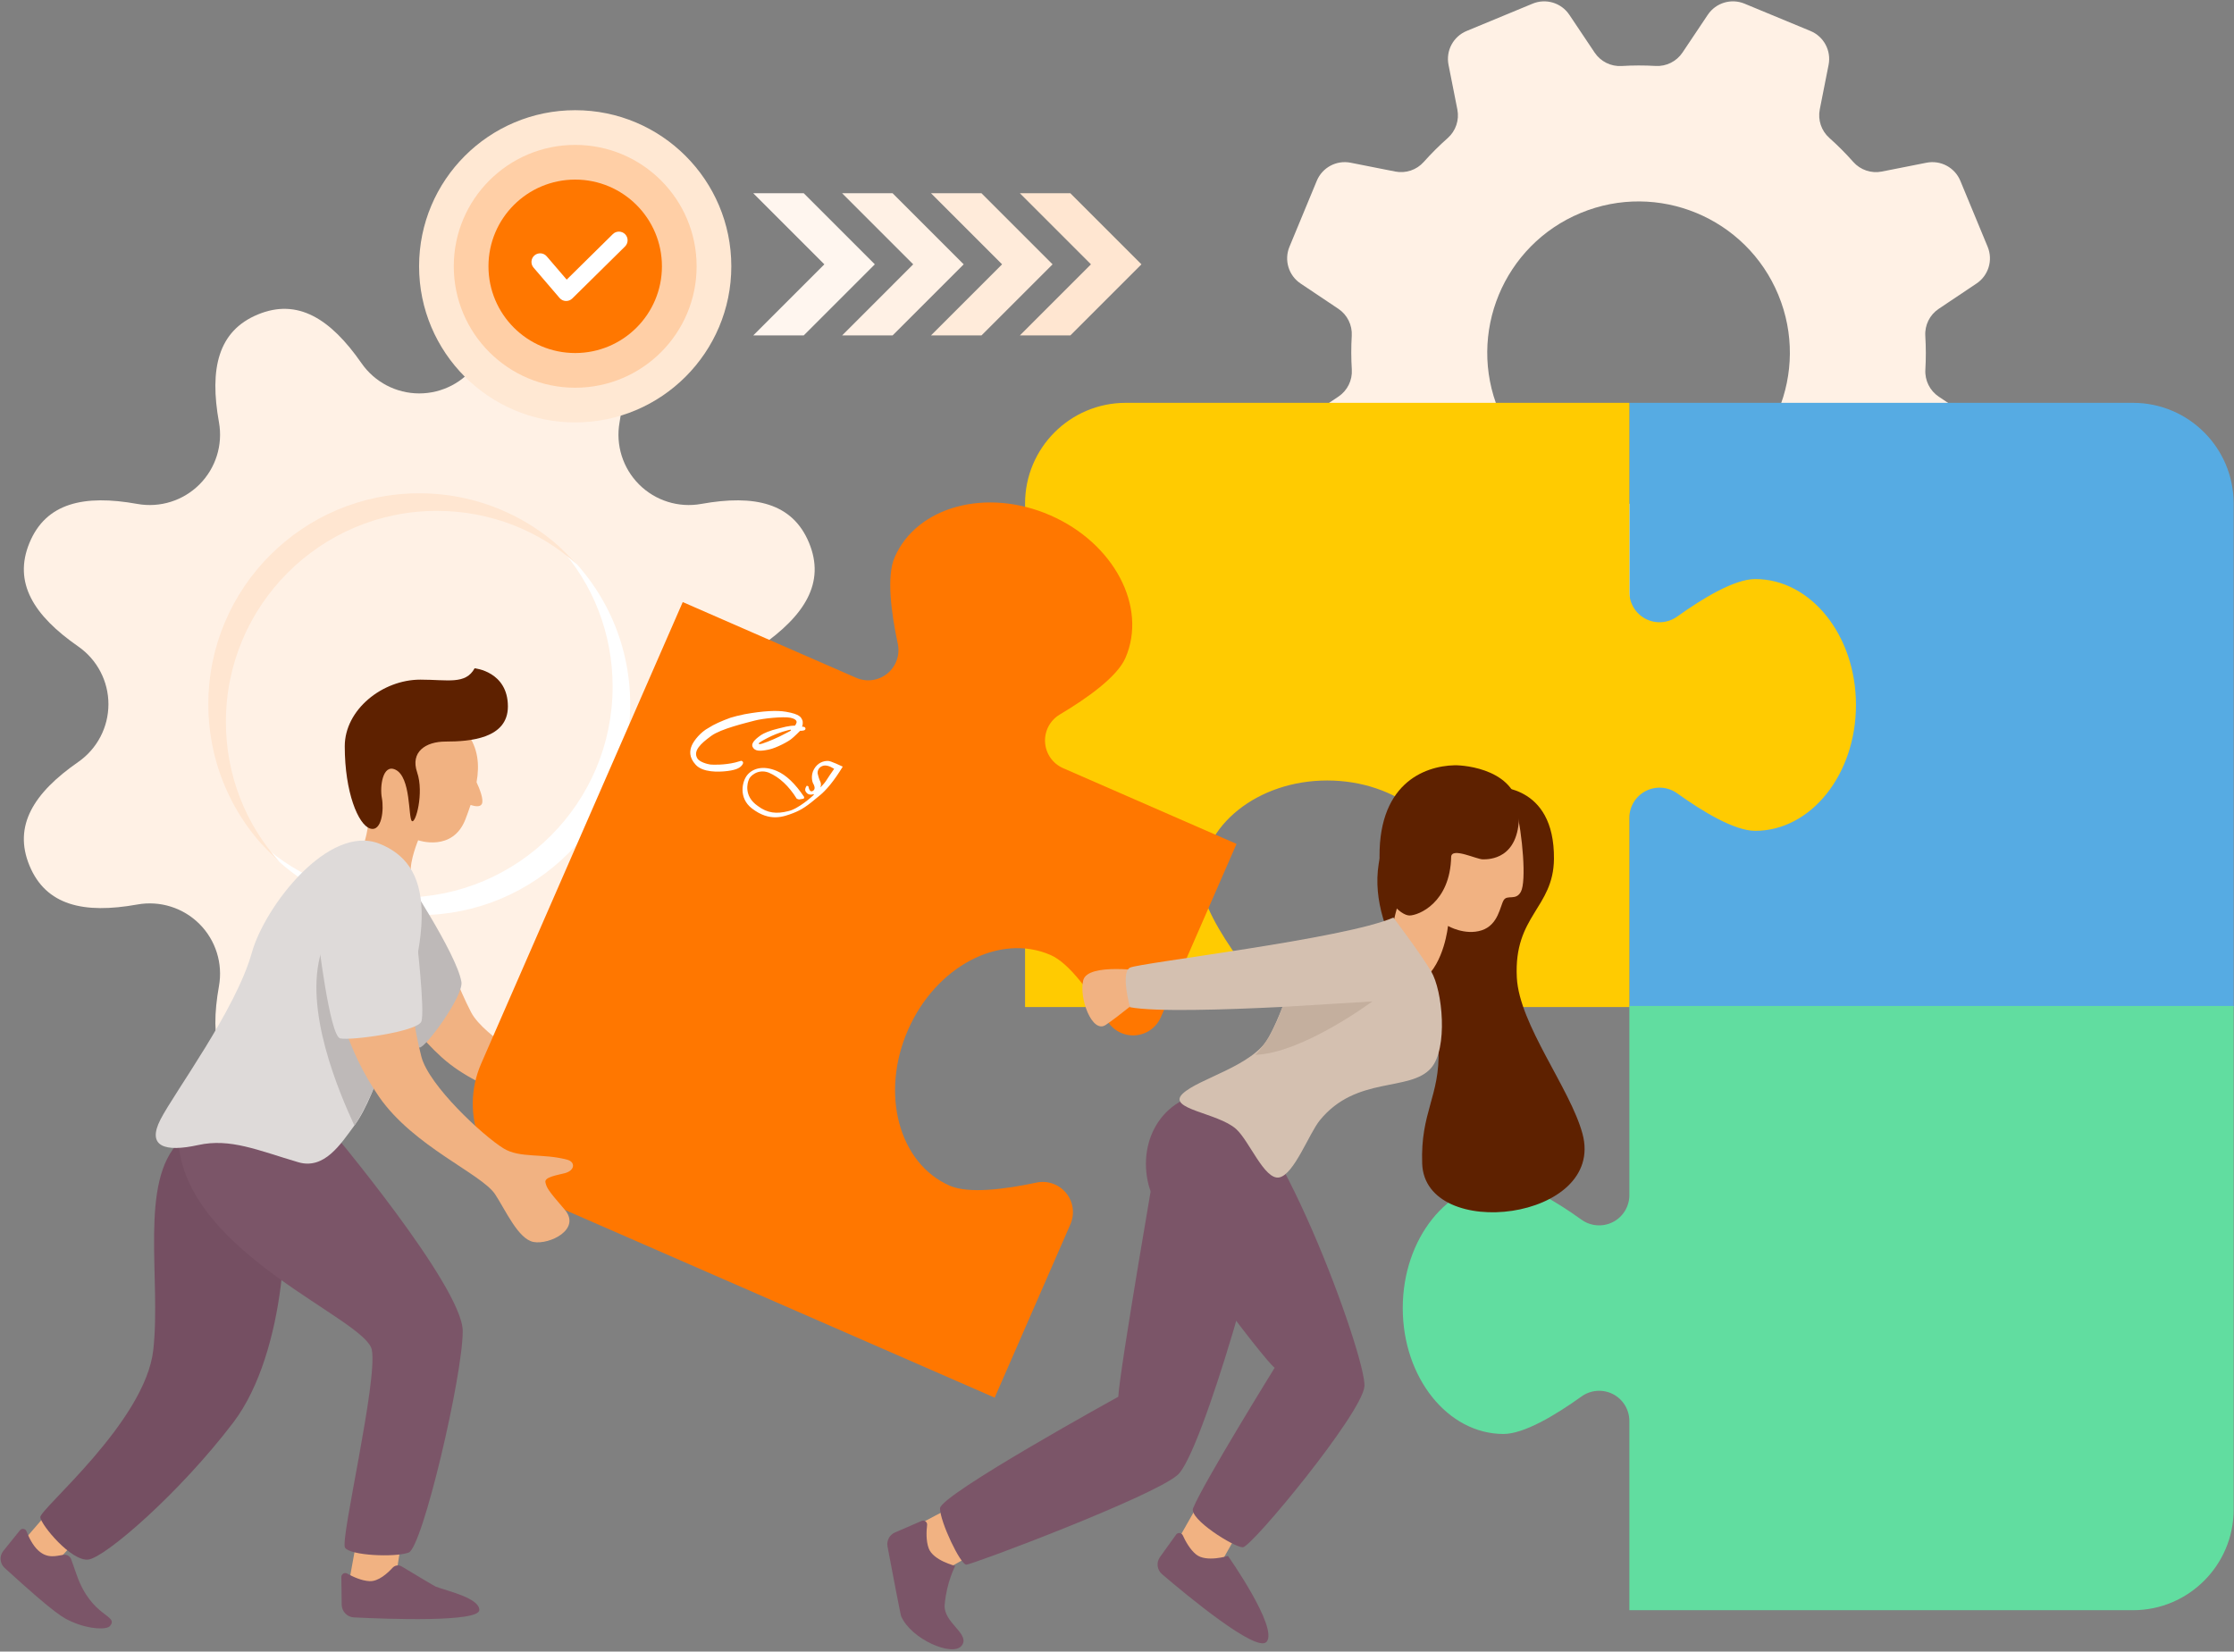 <?xml version="1.0" encoding="UTF-8"?>
<svg width="449px" height="332px" viewBox="0 0 449 332" version="1.1" xmlns="http://www.w3.org/2000/svg" xmlns:xlink="http://www.w3.org/1999/xlink">
    <rect x="0" y="0" width="449" height="332" fill="#808080" stroke="none"/>
    <!-- Generator: Sketch 56.2 (81672) - https://sketch.com -->
    <title>编组 83</title>
    <desc>Created with Sketch.</desc>
    <g id="插画" stroke="none" stroke-width="1" fill="none" fill-rule="evenodd">
        <g transform="translate(-3058, -1738)" fill-rule="nonzero" id="编组-124">
            <g transform="translate(3058, 1738)">
                <g id="编组-83">
                    <g id="chevron_arrow_1_" transform="translate(151.143, 38.688)">
                        <polygon id="Path" fill="#FFF6EF" points="24.683 14.447 10.394 28.738 0.247 28.738 14.538 14.447 0.247 0.157 10.394 0.157"></polygon>
                        <polygon id="Path" fill="#FFF1E5" points="42.546 14.447 28.256 28.738 18.109 28.738 32.399 14.447 18.109 0.157 28.256 0.157"></polygon>
                        <polygon id="Path" fill="#FFEBDA" points="60.408 14.447 46.118 28.738 35.972 28.738 50.262 14.447 35.972 0.157 46.118 0.157"></polygon>
                        <polygon id="Path" fill="#FFE6D1" points="78.27 14.447 63.98 28.738 53.835 28.738 68.124 14.447 53.835 0.157 63.98 0.157"></polygon>
                    </g>
                    <g id="cog_1_" transform="translate(4.498, 62.081)">
                        <path d="M148.309,91.086 C144.509,88.444 142.243,84.109 142.243,79.481 C142.243,74.853 144.506,70.514 148.306,67.873 C157.287,61.631 161.415,55.022 158.104,47.028 C154.794,39.035 147.202,37.28 136.441,39.216 C131.886,40.036 127.219,38.573 123.946,35.301 C120.673,32.029 119.207,27.36 120.026,22.805 C121.963,12.04 120.21,4.447 112.216,1.136 C104.222,-2.176 97.613,1.954 91.372,10.935 C88.731,14.737 84.394,17.004 79.766,17.003 C75.137,17.002 70.803,14.734 68.161,10.933 C61.921,1.953 55.313,-2.174 47.319,1.137 C39.327,4.448 37.572,12.04 39.509,22.802 C40.328,27.357 38.865,32.025 35.593,35.297 C32.321,38.57 27.653,40.038 23.098,39.217 C12.334,37.28 4.742,39.034 1.43,47.029 C-1.88,55.023 2.248,61.632 11.229,67.874 C15.03,70.515 17.297,74.852 17.296,79.481 C17.295,84.11 15.027,88.444 11.226,91.087 C2.247,97.327 -1.88,103.937 1.43,111.93 C4.741,119.924 12.334,121.678 23.097,119.74 C27.653,118.92 32.321,120.384 35.594,123.658 C38.867,126.932 40.327,131.601 39.508,136.157 C37.572,146.919 39.326,154.511 47.319,157.822 C55.312,161.133 61.921,157.005 68.162,148.023 C70.803,144.221 75.14,141.954 79.768,141.955 C84.397,141.956 88.732,144.224 91.373,148.025 C97.613,157.005 104.222,161.132 112.215,157.821 C120.207,154.51 121.961,146.919 120.025,136.156 C119.206,131.601 120.669,126.933 123.941,123.66 C127.213,120.386 131.881,118.919 136.436,119.74 C147.2,121.677 154.792,119.923 158.104,111.929 C161.415,103.936 157.288,97.326 148.309,91.086 Z" id="Path" fill="#FFF1E5"></path>
                        <ellipse id="Oval" fill="#FFF1E5" cx="79.767" cy="79.478" rx="42.396" ry="42.399"></ellipse>
                        <path d="M122.163,79.478 C122.163,102.869 103.156,121.877 79.767,121.877 C67.19,121.877 55.814,116.366 48.112,107.603 C55.532,114.316 65.423,118.344 76.234,118.344 C99.623,118.344 118.63,99.335 118.63,75.945 C118.63,65.133 114.602,55.241 107.89,47.821 C116.652,55.523 122.163,66.9 122.163,79.478 Z" id="Path" fill="#FFFFFF"></path>
                        <path d="M111.423,51.354 C104.003,44.641 94.112,40.613 83.3,40.613 C59.912,40.613 40.905,59.621 40.905,83.012 C40.905,93.823 44.933,103.716 51.645,111.136 C42.883,103.434 37.372,92.057 37.372,79.478 C37.372,56.088 56.379,37.08 79.767,37.08 C92.346,37.08 103.721,42.591 111.423,51.354 Z" id="Path" fill="#FFE6D1"></path>
                    </g>
                    <g id="cog" transform="translate(258.202, 0)" fill="#FFF1E5">
                        <path d="M135.796,36.346 C134.686,33.668 131.841,32.145 128.997,32.708 L120.016,34.485 C117.898,34.904 115.707,34.167 114.276,32.55 C112.761,30.839 111.156,29.228 109.466,27.723 C107.856,26.29 107.126,24.11 107.544,21.995 L109.318,13.027 C109.88,10.183 108.357,7.338 105.679,6.229 L92.418,0.735 C89.74,-0.374 86.652,0.561 85.039,2.97 L79.953,10.565 C78.755,12.353 76.692,13.382 74.543,13.257 C72.285,13.125 70.011,13.13 67.729,13.269 C65.572,13.401 63.506,12.375 62.302,10.578 L57.208,2.97 C55.594,0.561 52.506,-0.374 49.828,0.735 L36.567,6.228 C33.888,7.337 32.366,10.182 32.928,13.027 L34.705,22.009 C35.125,24.127 34.387,26.318 32.771,27.749 C31.06,29.265 29.449,30.87 27.944,32.559 C26.511,34.17 24.33,34.9 22.216,34.482 L13.249,32.708 C10.405,32.146 7.561,33.669 6.451,36.346 L0.958,49.608 C-0.151,52.287 0.785,55.376 3.193,56.989 L10.788,62.075 C12.576,63.273 13.604,65.336 13.479,67.485 C13.347,69.743 13.352,72.018 13.491,74.3 C13.623,76.458 12.597,78.524 10.8,79.727 L3.193,84.822 C0.785,86.435 -0.151,89.524 0.958,92.202 L6.451,105.464 C7.56,108.143 10.405,109.665 13.249,109.103 L22.231,107.326 C24.348,106.907 26.539,107.644 27.97,109.26 C29.485,110.972 31.09,112.584 32.78,114.087 C34.39,115.521 35.121,117.701 34.703,119.816 L32.928,128.783 C32.366,131.627 33.888,134.473 36.567,135.582 L49.828,141.075 C52.506,142.184 55.594,141.249 57.208,138.84 L62.293,131.245 C63.492,129.457 65.554,128.428 67.703,128.553 C69.961,128.685 72.235,128.68 74.517,128.542 C76.674,128.41 78.74,129.436 79.943,131.232 L85.038,138.84 C86.651,141.248 89.739,142.184 92.418,141.075 L105.679,135.582 C108.357,134.473 109.879,131.627 109.317,128.783 L107.54,119.8 C107.122,117.682 107.858,115.491 109.474,114.06 C111.186,112.545 112.798,110.94 114.301,109.25 C115.734,107.64 117.915,106.91 120.029,107.329 L128.995,109.103 C131.839,109.666 134.684,108.143 135.793,105.464 L141.286,92.202 C142.395,89.524 141.46,86.435 139.051,84.822 L131.457,79.736 C129.668,78.537 128.641,76.475 128.766,74.326 C128.897,72.067 128.892,69.793 128.753,67.511 C128.622,65.354 129.647,63.287 131.444,62.084 L139.051,56.989 C141.46,55.376 142.395,52.287 141.286,49.608 L135.796,36.346 Z M82.76,98.998 C67.246,105.425 49.46,98.057 43.033,82.542 C36.607,67.027 43.974,49.239 59.488,42.813 C75.002,36.386 92.788,43.754 99.214,59.269 C105.642,74.784 98.274,92.571 82.76,98.998 Z" id="Shape"></path>
                    </g>
                    <g id="puzzle_2_" transform="translate(206.022, 80.976)">
                        <path d="M121.454,121.463 L159.483,121.463 C161.758,121.463 163.842,122.736 164.883,124.759 C165.924,126.783 165.748,129.22 164.423,131.07 C160.643,136.345 156.879,142.637 156.879,146.768 C156.879,157.949 168.208,167.012 182.182,167.012 C196.156,167.012 207.485,157.949 207.485,146.768 C207.485,142.637 203.721,136.346 199.941,131.07 C198.615,129.219 198.435,126.781 199.477,124.756 C200.519,122.73 202.604,121.463 204.881,121.463 L242.908,121.463 L242.908,20.244 C242.908,9.064 233.845,0 222.666,0 L121.454,0 L121.454,121.463 Z" id="Path" fill="#56ABE3"></path>
                        <path d="M43.433,118.17 C44.475,116.145 44.295,113.708 42.969,111.856 C39.189,106.581 35.425,100.289 35.425,96.158 C35.425,84.977 46.754,75.914 60.728,75.914 C74.702,75.914 86.031,84.977 86.031,96.158 C86.031,100.289 82.267,106.58 78.487,111.856 C77.162,113.707 76.986,116.143 78.027,118.167 C79.068,120.19 81.152,121.463 83.427,121.463 L121.454,121.463 L121.454,83.431 C121.454,81.156 122.726,79.071 124.75,78.03 C126.773,76.989 129.21,77.165 131.06,78.491 C136.334,82.27 142.626,86.035 146.757,86.035 C157.937,86.035 166.999,74.705 166.999,60.73 C166.999,46.754 157.937,35.425 146.757,35.425 C142.626,35.425 136.335,39.189 131.06,42.969 C129.209,44.295 126.771,44.475 124.746,43.434 C122.721,42.392 121.453,40.306 121.453,38.029 L121.453,0 L20.242,0 C9.063,0 0,9.064 0,20.244 L0,121.463 L38.029,121.463 C40.306,121.463 42.392,120.196 43.433,118.17 Z" id="Path" fill="#FFCB01"></path>
                        <path d="M121.454,121.238 L121.454,159.27 C121.454,161.545 120.182,163.63 118.159,164.671 C116.135,165.712 113.698,165.536 111.848,164.21 C106.574,160.431 100.282,156.666 96.151,156.666 C84.971,156.666 75.909,167.996 75.909,181.971 C75.909,195.947 84.971,207.276 96.151,207.276 C100.282,207.276 106.573,203.512 111.848,199.732 C113.699,198.406 116.137,198.226 118.162,199.267 C120.187,200.309 121.455,202.395 121.455,204.672 L121.455,242.704 L222.667,242.704 C233.846,242.704 242.909,233.64 242.909,222.46 L242.909,121.24 L121.454,121.24 L121.454,121.238 Z" id="Path" fill="#61DDA0"></path>
                    </g>
                    <g id="man_2_" transform="translate(0, 100.77)">
                        <path d="M89.882,91.43 C89.882,91.43 92.146,97.862 94.707,102.754 C97.269,107.645 109.029,114.392 113.325,115.848 C116.696,116.99 120.634,115.05 125.31,115.231 C126.84,115.29 127.174,116.833 125.395,117.765 C124.084,118.45 121.845,119.326 122.304,120.224 C122.764,121.123 122.948,121.442 126.878,124.302 C130.809,127.161 125.632,131.331 122.645,131.458 C119.782,131.579 116.291,126.906 113.756,124.484 C110.447,121.323 97.098,119.307 88.771,111.758 C80.656,104.401 77.096,95.913 77.096,95.913 C77.096,95.913 82.582,90.702 89.882,91.43 Z" id="Path" fill="#F1B282"></path>
                        <path d="M93.921,46.668 C93.921,46.668 90.558,43.846 87.621,42.758 C84.684,41.67 78.128,49.206 75.441,52.262 C73.62,54.332 75.708,63.82 72.217,71.361 C71.313,73.313 82.765,77.063 82.561,74.616 C82.357,72.171 84.042,68.136 84.042,68.136 C84.042,68.136 90.993,70.583 93.556,63.894 C93.928,62.921 94.271,61.972 94.581,61.042 C95.472,61.333 96.484,61.489 96.829,60.866 C97.304,60.007 96.355,57.703 95.783,56.473 C96.414,52.884 96.07,49.636 93.921,46.668 Z" id="Path" fill="#F1B282"></path>
                        <path d="M214.281,139.054 C212.842,137.289 210.537,136.478 208.309,136.953 C201.963,138.305 194.691,139.238 190.905,137.585 C180.66,133.11 176.888,119.101 182.482,106.293 C188.075,93.485 200.913,86.73 211.159,91.206 C214.945,92.859 219.204,98.826 222.525,104.402 C223.69,106.357 225.852,107.493 228.123,107.35 C230.395,107.206 232.394,105.805 233.304,103.72 L248.524,68.867 L213.674,53.646 C211.588,52.736 210.188,50.736 210.044,48.465 C209.9,46.193 211.037,44.031 212.992,42.866 C218.566,39.544 224.534,35.285 226.187,31.5 C230.661,21.253 223.907,8.413 211.101,2.82 C198.294,-2.774 184.285,0.998 179.811,11.244 C178.158,15.03 179.09,22.302 180.443,28.649 C180.918,30.876 180.107,33.182 178.342,34.622 C176.577,36.06 174.159,36.388 172.073,35.476 L137.222,20.256 L96.716,113.015 C92.242,123.261 96.92,135.194 107.166,139.669 L199.918,180.179 L215.137,145.326 C216.047,143.238 215.72,140.818 214.281,139.054 Z" id="Path" fill="#FF7700"></path>
                        <polygon id="Path" fill="#F1B282" points="10.346 202.439 3.599 210.259 9.671 215.035 17.094 206.935"></polygon>
                        <polygon id="Path" fill="#F1B282" points="80.726 208.791 79.307 217.81 69.931 218.479 71.989 207.161"></polygon>
                        <path d="M55.779,135.859 C58.587,142.551 57.666,171.002 46.887,185.177 C36.107,199.352 21.134,212.329 17.74,212.728 C14.347,213.128 8.297,205.836 8.097,204.238 C7.897,202.641 29.213,185.023 30.81,170.576 C32.407,156.129 27.889,136.759 36.106,128.673 C39.231,125.599 52.971,129.167 55.779,135.859 Z" id="Path" fill="#754F62"></path>
                        <path d="M80.969,74.678 C80.969,74.678 91.765,90.873 92.736,96.597 C93.212,99.403 85.516,109.906 84.318,109.807 C83.12,109.707 78.568,97.931 78.568,97.931 C78.568,97.931 76.877,77.573 80.969,74.678 Z" id="Path" fill="#BEB9B8"></path>
                        <path d="M65.918,125.679 C65.918,125.679 93.001,157.825 93.001,166.809 C93.001,175.793 84.918,210.332 82.123,211.33 C79.328,212.328 70.339,211.929 69.341,210.332 C68.344,208.735 75.932,176.838 74.734,170.576 C73.536,164.315 37.903,151.433 35.906,129.272 L65.918,125.679 Z" id="Path" fill="#7B5568"></path>
                        <path d="M89.553,48.297 C94.464,48.297 102.079,47.699 102.079,41.243 C102.079,34.189 95.393,33.569 95.393,33.569 C93.565,36.889 90.03,35.85 84.482,35.85 C76.849,35.85 69.291,41.885 69.291,49.248 C69.291,58.481 72.001,65.013 74.376,65.772 C76.751,66.531 77.187,61.922 76.751,59.657 C76.315,57.392 76.893,52.755 79.451,53.936 C82.641,55.41 82.03,63.637 82.781,64.269 C83.533,64.9 85.253,58.622 83.841,54.499 C82.429,50.378 85.544,48.297 89.553,48.297 Z" id="Path" fill="#5E2100"></path>
                        <path d="M75.368,117.359 C75.137,117.948 74.903,118.519 74.669,119.07 C73.579,121.643 72.467,123.802 71.222,125.483 C68.459,129.222 65.189,134.404 59.942,132.855 C51.822,130.459 46.279,127.982 39.846,129.4 C33.147,130.876 29.453,129.737 32.247,124.28 C35.042,118.824 47.419,102.185 50.614,90.739 C53.23,81.364 66.094,64.758 76.287,68.84 C86.367,72.878 89.066,84.575 75.368,117.359 Z" id="Path" fill="#DEDAD9"></path>
                        <path d="M75.571,116.965 C74.481,119.538 72.468,123.802 71.222,125.483 C68.203,118.908 60.93,102.126 64.604,90.474 C64.604,90.474 74.549,115.755 75.571,116.965 Z" id="Path" fill="#BEB9B8"></path>
                        <path d="M82.358,98.46 C82.358,98.46 83.176,105.826 84.689,111.636 C86.2,117.445 96.998,127.475 101.19,130.071 C104.479,132.107 109.125,131.019 114.033,132.359 C115.639,132.797 115.613,134.513 113.5,135.063 C111.944,135.468 109.358,135.845 109.624,136.91 C109.89,137.974 110.006,138.358 113.467,142.351 C116.927,146.344 110.422,149.488 107.229,148.889 C104.166,148.315 101.617,142.509 99.526,139.322 C96.797,135.163 83.156,129.752 76.192,119.714 C69.404,109.932 67.718,100.07 67.718,100.07 C67.718,100.07 74.805,95.898 82.358,98.46 Z" id="Path" fill="#F1B282"></path>
                        <path d="M78.895,214.382 C79.368,213.863 80.14,213.752 80.741,214.115 C82.847,215.384 87.325,218.077 87.596,218.178 C89.979,219.068 96.343,220.467 96.339,222.863 C96.336,225.374 77.893,224.69 71.142,224.356 C69.774,224.288 68.692,223.168 68.675,221.797 L68.605,216.244 C68.602,215.961 68.749,215.697 68.992,215.553 C69.235,215.409 69.537,215.404 69.784,215.543 C70.913,216.175 72.668,216.996 74.278,217.07 C76.065,217.15 77.895,215.477 78.895,214.382 Z" id="Path" fill="#7B5568"></path>
                        <path d="M12.785,211.765 C13.454,211.67 14.093,212.062 14.317,212.699 C14.61,213.532 15.025,214.714 15.438,215.882 C18.46,224.419 23.946,223.869 22.106,226.087 C21.482,226.839 18.062,226.819 14.488,225.245 C12.859,224.528 11.481,224.052 0.927,214.405 C-0.046,213.516 -0.161,212.022 0.666,210.995 L4.018,206.837 C4.189,206.625 4.459,206.52 4.728,206.562 C4.997,206.605 5.223,206.786 5.321,207.039 C5.77,208.2 6.568,209.885 7.715,210.925 C9.605,212.637 11.373,211.964 12.785,211.765 Z" id="Path" fill="#7B5568"></path>
                        <path d="M63.876,87.274 C63.876,87.274 66.237,107.483 68.374,107.967 C70.511,108.452 83.885,106.606 84.677,104.587 C85.468,102.569 83.668,87.274 83.668,87.274 L63.876,87.274 Z" id="Path" fill="#DEDAD9"></path>
                    </g>
                    <g id="check" transform="translate(83.668, 21.593)">
                        <ellipse id="Oval" fill="#FFE8D3" cx="31.938" cy="31.94" rx="31.377" ry="31.38"></ellipse>
                        <ellipse id="Oval" fill="#FFCFA6" cx="31.938" cy="31.94" rx="24.404" ry="24.406"></ellipse>
                        <ellipse id="Oval" fill="#FF7700" cx="31.938" cy="31.94" rx="17.432" ry="17.433"></ellipse>
                        <path d="M30.122,38.913 C30.098,38.913 30.072,38.913 30.049,38.913 C29.566,38.893 29.112,38.671 28.799,38.304 L23.569,32.202 C22.941,31.473 23.026,30.37 23.758,29.744 C24.492,29.124 25.59,29.206 26.214,29.935 L30.229,34.616 L39.503,25.467 C40.186,24.793 41.294,24.803 41.968,25.484 C42.644,26.171 42.638,27.275 41.951,27.953 L31.346,38.413 C31.019,38.732 30.579,38.913 30.122,38.913 Z" id="Path" fill="#FFFFFF"></path>
                    </g>
                    <g id="woman_2_" transform="translate(178.133, 152.954)">
                        <path d="M52.18,42.287 C52.18,42.287 40.485,40.488 39.585,44.087 C38.685,47.686 41.384,54.883 44.083,53.084 C46.782,51.285 52.18,46.786 52.18,46.786 L52.18,42.287 Z" id="Path" fill="#F1B282"></path>
                        <polygon id="Path" fill="#F1B282" points="70.507 155.447 65.332 164.566 57.912 157.824 63.563 147.88"></polygon>
                        <polygon id="Path" fill="#F1B282" points="16.434 160.019 9.492 163.92 4.948 154.305 12.907 150.097"></polygon>
                        <path d="M122.085,5.227 C122.085,5.227 134.329,4.392 134.189,19.699 C134.098,29.619 126.089,31.076 126.726,43.545 C127.21,53.014 137.444,65.794 139.922,74.946 C144.655,92.421 108.26,96.78 107.705,80.953 C107.34,70.577 111.278,67.442 110.998,58.017 C110.719,48.593 96.596,35.62 98.963,20.694 C101.329,5.767 109.161,5.227 122.085,5.227 Z" id="Path" fill="#5E2100"></path>
                        <path d="M126.544,9.242 C127.894,14.978 128.666,24.169 127.546,26.293 C126.548,28.183 124.815,26.808 124.087,27.991 C123.36,29.175 123.028,32.963 119.661,34.056 C116.294,35.148 112.893,33.179 112.893,33.179 C112.893,33.179 112.165,40.643 107.978,43.919 C103.791,47.196 100.923,38.095 100.923,38.095 C100.923,38.095 102.335,26.627 105.703,22.804 C109.07,18.981 110.406,9.879 113.707,8.331 C117.368,6.616 124.176,3.979 126.544,9.242 Z" id="Path" fill="#F1B282"></path>
                        <path d="M114.212,0.879 C108.025,1.021 98.443,4.681 99.17,20.7 C99.139,27.254 103.326,31.076 105.146,31.076 C106.966,31.076 113.347,28.528 113.529,19.243 C113.711,17.332 118.626,19.79 119.899,19.79 C121.173,19.79 127.18,19.79 127.18,10.779 C127.181,1.708 116.212,0.833 114.212,0.879 Z" id="Path" fill="#5E2100"></path>
                        <path d="M54.483,78.617 C54.483,78.617 46.916,122.286 46.626,127.815 C46.626,127.815 10.796,147.556 10.796,150.255 C10.796,152.954 14.908,161.572 16.072,161.572 C17.237,161.572 53.61,147.894 58.557,143.529 C63.504,139.165 76.889,91.771 76.889,84.745 C76.889,77.718 73.106,73.978 67.578,73.395 C62.049,72.813 55.127,74.876 54.483,78.617 Z" id="Path" fill="#7B5568"></path>
                        <path d="M68.672,159.813 C68.672,159.813 78.857,174.267 76.432,177.08 C74.448,179.383 60.445,167.781 55.424,163.491 C54.41,162.625 54.226,161.126 55.003,160.043 L58.239,155.536 C58.401,155.309 58.673,155.186 58.952,155.213 C59.23,155.241 59.473,155.414 59.588,155.669 C60.116,156.835 61.031,158.519 62.27,159.521 C64.307,161.17 68.672,159.813 68.672,159.813 Z" id="Path" fill="#7B5568"></path>
                        <path d="M13.854,161.814 C13.854,161.814 12.12,165.074 11.732,169.613 C11.416,173.297 17.067,175.528 15.112,177.897 C13.287,180.11 5.034,176.603 2.987,171.945 C2.84,171.613 1.046,162.162 0.246,157.926 C0.022,156.746 0.647,155.568 1.749,155.092 L7.11,152.778 C7.366,152.667 7.663,152.701 7.887,152.868 C8.111,153.034 8.231,153.308 8.199,153.586 C8.051,154.857 7.969,156.771 8.515,158.269 C9.412,160.732 13.854,161.814 13.854,161.814 Z" id="Path" fill="#7B5568"></path>
                        <path d="M61.661,150.222 C60.768,152.392 69.905,158.08 71.652,158.08 C73.398,158.08 95.512,131.306 96.094,125.778 C96.677,120.249 77.277,66.813 66.414,66.702 C55.868,66.594 50.33,76.044 52.737,85.327 C54.608,92.536 76.016,120.539 78.054,121.994 C78.053,121.994 63.822,144.971 61.661,150.222 Z" id="Path" fill="#7B5568"></path>
                        <path d="M109.48,42.258 C107.25,38.55 101.914,31.491 101.914,31.491 C92.185,35.779 50.922,40.589 48.981,41.559 C47.041,42.529 48.981,49.514 48.981,49.514 C53.943,50.464 67.92,50.036 79.634,49.447 C78.856,51.453 77.929,53.596 76.889,55.529 C73.758,61.349 62.723,63.829 59.539,66.922 C56.354,70.014 66.658,70.728 70.297,73.991 C72.993,76.409 76.012,84.327 78.987,83.726 C81.963,83.124 84.958,74.913 87.139,72.234 C94.48,63.213 105.223,66.602 109.481,61.756 C112.905,57.856 111.859,46.215 109.48,42.258 Z" id="Path" fill="#D4C0B0"></path>
                        <path d="M97.675,48.35 C97.675,48.35 83.688,58.77 74.143,59.09 C74.143,59.09 77.329,56.206 79.635,49.447 L97.675,48.35 Z" id="Path" fill="#C4AF9E"></path>
                    </g>
                    <g id="1" transform="translate(153.874, 152.576) rotate(23) translate(-153.874, -152.576) translate(138.374, 141.076)" fill="#FFFFFF">
                        <path d="M28.915,6.813 C29.226,6.827 29.711,6.84 30.372,6.852 C29.891,10.117 29.172,12.6 28.214,14.303 C26.902,16.871 26.215,18.03 24.79,19.401 C23.401,20.697 21.29,22.887 16.825,21.712 C13.513,20.835 12.887,17.472 13.371,15.878 C13.855,14.284 15.474,12.83 18.506,12.83 C20.527,12.83 22.903,13.722 25.633,15.506 L25.673,15.845 L24.851,16.365 L24.392,16.404 C21.917,14.667 19.509,13.788 17.17,13.769 C14.759,13.855 13.893,16.026 14.023,16.657 C13.999,17.206 14.273,20.089 17.725,20.794 C20.124,21.406 21.892,20.795 23.762,19.382 C25.472,18.21 27.105,14.661 27.188,14.443 C27.271,14.225 27.174,14.185 27.101,14.256 C27.029,14.326 26.175,15.099 25.321,14.232 C25.146,13.98 25.111,13.633 25.216,13.193 L25.558,13.193 C26.081,13.967 26.496,14.106 26.805,13.609 C27.136,13.04 26.477,12.475 26.226,12.296 C25.976,12.117 25.076,11.043 25.255,9.558 C25.435,8.073 26.378,7.27 27.188,6.958 C27.456,6.836 28.042,6.809 28.915,6.813 Z M19.192,1.373 C19.577,1.704 19.742,2.479 19.696,2.648 C19.951,2.558 20.119,2.519 20.199,2.533 C20.318,2.553 20.588,2.661 20.501,2.975 C20.414,3.289 19.669,3.571 19.669,3.571 C19.669,3.571 18.968,5.31 18.729,5.693 C18.453,6.323 16.666,8.604 15.294,9.539 C13.922,10.475 12.935,10.952 12.159,10.29 C11.382,9.627 12.383,8.084 12.757,7.448 C13.091,6.923 14.048,5.881 15.468,4.852 C17.49,3.264 18.118,3.127 18.265,3.038 C18.411,2.948 18.379,2.305 18.347,2.251 C18.315,2.197 18.185,1.644 16.827,1.92 C15.468,2.197 11.799,4.194 10.441,5.262 C9.083,6.329 4.883,9.391 3.649,11.456 L3.516,11.681 C2.34,13.673 1.4,15.668 2.787,16.715 C3.472,17.28 5.226,16.999 5.711,16.857 C6.196,16.715 8.374,15.857 10.153,14.526 C10.816,13.97 11.068,13.77 11.126,13.743 C11.184,13.717 11.771,13.648 11.654,14.336 C11.538,15.025 11.055,15.751 9.389,16.715 C7.723,17.679 4.919,18.917 3.028,18.057 C1.137,17.197 0.781,15.887 0.781,14.789 C0.781,13.691 1.374,11.594 2.511,10.205 C3.199,9.162 4.384,7.9 5.762,6.617 C6.329,6.133 7.112,5.544 8.111,4.852 C11.209,2.825 13.696,1.591 15.572,1.151 C18.385,0.49 18.806,1.042 19.192,1.373 Z M26.572,8.316 C25.846,8.988 26.113,9.843 26.253,10.074 C26.394,10.305 26.998,11.046 27.307,11.304 C27.617,11.563 27.811,11.843 27.884,12.45 C28.17,11.729 28.354,11.099 28.438,10.561 C28.521,10.022 28.694,9.145 28.956,7.931 C27.851,7.74 27.057,7.869 26.572,8.316 Z M17.777,4.125 L17.773,4.128 C17.677,4.193 15.874,5.439 14.204,7.451 C12.487,9.519 13.026,9.264 13.294,9.18 C13.563,9.096 15.238,7.484 16.304,6.247 C17.41,4.891 17.844,4.462 17.922,4.258 C18,4.053 17.777,4.125 17.777,4.125 Z" id="形状结合"></path>
                    </g>
                </g>
            </g>
        </g>
    </g>
</svg>